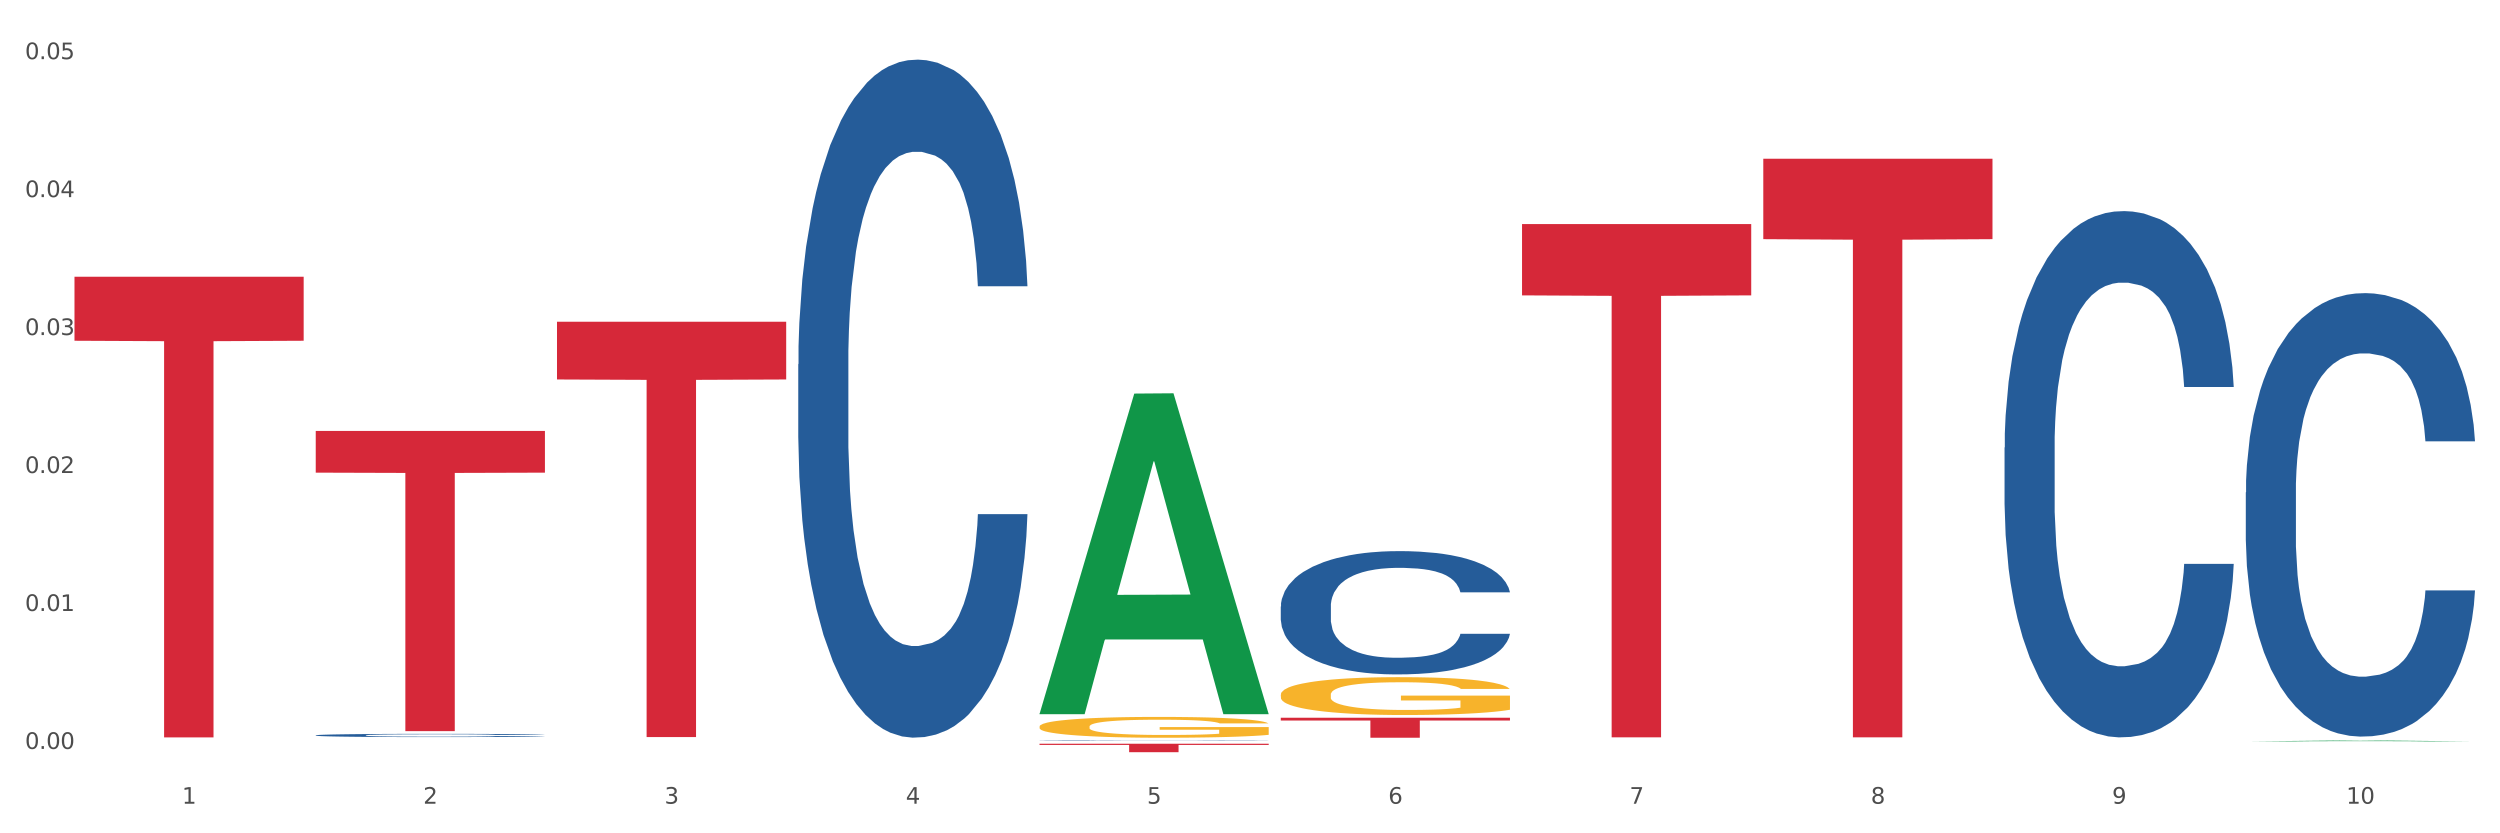 <?xml version="1.0" encoding="utf-8" standalone="no"?>
<!DOCTYPE svg PUBLIC "-//W3C//DTD SVG 1.1//EN"
  "http://www.w3.org/Graphics/SVG/1.1/DTD/svg11.dtd">
<svg xmlns:xlink="http://www.w3.org/1999/xlink" width="1080pt" height="360pt" viewBox="0 0 1080 360" xmlns="http://www.w3.org/2000/svg" version="1.1">
 <rect x="0" y="0" width="1080" height="360" fill="#333333" stroke="none"/>
 <defs>
  <style type="text/css">*{stroke-linejoin: round; stroke-linecap: butt}</style>
 </defs>
 <g id="figure_1">
  <g id="patch_1">
   <path d="M 0 360 
L 1080 360 
L 1080 0 
L 0 0 
z
" style="fill: #ffffff; stroke: #ffffff; stroke-linejoin: miter"/>
  </g>
  <g id="axes_1">
   <g id="matplotlib.axis_1">
    <g id="xtick_1">
     <g id="text_1">
      <!-- 1 -->
      <g style="fill: #4d4d4d" transform="translate(78.627 347.204) scale(0.096 -0.096)">
       <defs>
        <path id="DejaVuSans-31" d="M 794 531 
L 1825 531 
L 1825 4091 
L 703 3866 
L 703 4441 
L 1819 4666 
L 2450 4666 
L 2450 531 
L 3481 531 
L 3481 0 
L 794 0 
L 794 531 
z
" transform="scale(0.016)"/>
       </defs>
       <use xlink:href="#DejaVuSans-31"/>
      </g>
     </g>
    </g>
    <g id="xtick_2">
     <g id="text_2">
      <!-- 2 -->
      <g style="fill: #4d4d4d" transform="translate(182.851 347.204) scale(0.096 -0.096)">
       <defs>
        <path id="DejaVuSans-32" d="M 1228 531 
L 3431 531 
L 3431 0 
L 469 0 
L 469 531 
Q 828 903 1448 1529 
Q 2069 2156 2228 2338 
Q 2531 2678 2651 2914 
Q 2772 3150 2772 3378 
Q 2772 3750 2511 3984 
Q 2250 4219 1831 4219 
Q 1534 4219 1204 4116 
Q 875 4013 500 3803 
L 500 4441 
Q 881 4594 1212 4672 
Q 1544 4750 1819 4750 
Q 2544 4750 2975 4387 
Q 3406 4025 3406 3419 
Q 3406 3131 3298 2873 
Q 3191 2616 2906 2266 
Q 2828 2175 2409 1742 
Q 1991 1309 1228 531 
z
" transform="scale(0.016)"/>
       </defs>
       <use xlink:href="#DejaVuSans-32"/>
      </g>
     </g>
    </g>
    <g id="xtick_3">
     <g id="text_3">
      <!-- 3 -->
      <g style="fill: #4d4d4d" transform="translate(287.074 347.204) scale(0.096 -0.096)">
       <defs>
        <path id="DejaVuSans-33" d="M 2597 2516 
Q 3050 2419 3304 2112 
Q 3559 1806 3559 1356 
Q 3559 666 3084 287 
Q 2609 -91 1734 -91 
Q 1441 -91 1130 -33 
Q 819 25 488 141 
L 488 750 
Q 750 597 1062 519 
Q 1375 441 1716 441 
Q 2309 441 2620 675 
Q 2931 909 2931 1356 
Q 2931 1769 2642 2001 
Q 2353 2234 1838 2234 
L 1294 2234 
L 1294 2753 
L 1863 2753 
Q 2328 2753 2575 2939 
Q 2822 3125 2822 3475 
Q 2822 3834 2567 4026 
Q 2313 4219 1838 4219 
Q 1578 4219 1281 4162 
Q 984 4106 628 3988 
L 628 4550 
Q 988 4650 1302 4700 
Q 1616 4750 1894 4750 
Q 2613 4750 3031 4423 
Q 3450 4097 3450 3541 
Q 3450 3153 3228 2886 
Q 3006 2619 2597 2516 
z
" transform="scale(0.016)"/>
       </defs>
       <use xlink:href="#DejaVuSans-33"/>
      </g>
     </g>
    </g>
    <g id="xtick_4">
     <g id="text_4">
      <!-- 4 -->
      <g style="fill: #4d4d4d" transform="translate(391.298 347.204) scale(0.096 -0.096)">
       <defs>
        <path id="DejaVuSans-34" d="M 2419 4116 
L 825 1625 
L 2419 1625 
L 2419 4116 
z
M 2253 4666 
L 3047 4666 
L 3047 1625 
L 3713 1625 
L 3713 1100 
L 3047 1100 
L 3047 0 
L 2419 0 
L 2419 1100 
L 313 1100 
L 313 1709 
L 2253 4666 
z
" transform="scale(0.016)"/>
       </defs>
       <use xlink:href="#DejaVuSans-34"/>
      </g>
     </g>
    </g>
    <g id="xtick_5">
     <g id="text_5">
      <!-- 5 -->
      <g style="fill: #4d4d4d" transform="translate(495.522 347.204) scale(0.096 -0.096)">
       <defs>
        <path id="DejaVuSans-35" d="M 691 4666 
L 3169 4666 
L 3169 4134 
L 1269 4134 
L 1269 2991 
Q 1406 3038 1543 3061 
Q 1681 3084 1819 3084 
Q 2600 3084 3056 2656 
Q 3513 2228 3513 1497 
Q 3513 744 3044 326 
Q 2575 -91 1722 -91 
Q 1428 -91 1123 -41 
Q 819 9 494 109 
L 494 744 
Q 775 591 1075 516 
Q 1375 441 1709 441 
Q 2250 441 2565 725 
Q 2881 1009 2881 1497 
Q 2881 1984 2565 2268 
Q 2250 2553 1709 2553 
Q 1456 2553 1204 2497 
Q 953 2441 691 2322 
L 691 4666 
z
" transform="scale(0.016)"/>
       </defs>
       <use xlink:href="#DejaVuSans-35"/>
      </g>
     </g>
    </g>
    <g id="xtick_6">
     <g id="text_6">
      <!-- 6 -->
      <g style="fill: #4d4d4d" transform="translate(599.745 347.204) scale(0.096 -0.096)">
       <defs>
        <path id="DejaVuSans-36" d="M 2113 2584 
Q 1688 2584 1439 2293 
Q 1191 2003 1191 1497 
Q 1191 994 1439 701 
Q 1688 409 2113 409 
Q 2538 409 2786 701 
Q 3034 994 3034 1497 
Q 3034 2003 2786 2293 
Q 2538 2584 2113 2584 
z
M 3366 4563 
L 3366 3988 
Q 3128 4100 2886 4159 
Q 2644 4219 2406 4219 
Q 1781 4219 1451 3797 
Q 1122 3375 1075 2522 
Q 1259 2794 1537 2939 
Q 1816 3084 2150 3084 
Q 2853 3084 3261 2657 
Q 3669 2231 3669 1497 
Q 3669 778 3244 343 
Q 2819 -91 2113 -91 
Q 1303 -91 875 529 
Q 447 1150 447 2328 
Q 447 3434 972 4092 
Q 1497 4750 2381 4750 
Q 2619 4750 2861 4703 
Q 3103 4656 3366 4563 
z
" transform="scale(0.016)"/>
       </defs>
       <use xlink:href="#DejaVuSans-36"/>
      </g>
     </g>
    </g>
    <g id="xtick_7">
     <g id="text_7">
      <!-- 7 -->
      <g style="fill: #4d4d4d" transform="translate(703.969 347.204) scale(0.096 -0.096)">
       <defs>
        <path id="DejaVuSans-37" d="M 525 4666 
L 3525 4666 
L 3525 4397 
L 1831 0 
L 1172 0 
L 2766 4134 
L 525 4134 
L 525 4666 
z
" transform="scale(0.016)"/>
       </defs>
       <use xlink:href="#DejaVuSans-37"/>
      </g>
     </g>
    </g>
    <g id="xtick_8">
     <g id="text_8">
      <!-- 8 -->
      <g style="fill: #4d4d4d" transform="translate(808.193 347.204) scale(0.096 -0.096)">
       <defs>
        <path id="DejaVuSans-38" d="M 2034 2216 
Q 1584 2216 1326 1975 
Q 1069 1734 1069 1313 
Q 1069 891 1326 650 
Q 1584 409 2034 409 
Q 2484 409 2743 651 
Q 3003 894 3003 1313 
Q 3003 1734 2745 1975 
Q 2488 2216 2034 2216 
z
M 1403 2484 
Q 997 2584 770 2862 
Q 544 3141 544 3541 
Q 544 4100 942 4425 
Q 1341 4750 2034 4750 
Q 2731 4750 3128 4425 
Q 3525 4100 3525 3541 
Q 3525 3141 3298 2862 
Q 3072 2584 2669 2484 
Q 3125 2378 3379 2068 
Q 3634 1759 3634 1313 
Q 3634 634 3220 271 
Q 2806 -91 2034 -91 
Q 1263 -91 848 271 
Q 434 634 434 1313 
Q 434 1759 690 2068 
Q 947 2378 1403 2484 
z
M 1172 3481 
Q 1172 3119 1398 2916 
Q 1625 2713 2034 2713 
Q 2441 2713 2670 2916 
Q 2900 3119 2900 3481 
Q 2900 3844 2670 4047 
Q 2441 4250 2034 4250 
Q 1625 4250 1398 4047 
Q 1172 3844 1172 3481 
z
" transform="scale(0.016)"/>
       </defs>
       <use xlink:href="#DejaVuSans-38"/>
      </g>
     </g>
    </g>
    <g id="xtick_9">
     <g id="text_9">
      <!-- 9 -->
      <g style="fill: #4d4d4d" transform="translate(912.416 347.204) scale(0.096 -0.096)">
       <defs>
        <path id="DejaVuSans-39" d="M 703 97 
L 703 672 
Q 941 559 1184 500 
Q 1428 441 1663 441 
Q 2288 441 2617 861 
Q 2947 1281 2994 2138 
Q 2813 1869 2534 1725 
Q 2256 1581 1919 1581 
Q 1219 1581 811 2004 
Q 403 2428 403 3163 
Q 403 3881 828 4315 
Q 1253 4750 1959 4750 
Q 2769 4750 3195 4129 
Q 3622 3509 3622 2328 
Q 3622 1225 3098 567 
Q 2575 -91 1691 -91 
Q 1453 -91 1209 -44 
Q 966 3 703 97 
z
M 1959 2075 
Q 2384 2075 2632 2365 
Q 2881 2656 2881 3163 
Q 2881 3666 2632 3958 
Q 2384 4250 1959 4250 
Q 1534 4250 1286 3958 
Q 1038 3666 1038 3163 
Q 1038 2656 1286 2365 
Q 1534 2075 1959 2075 
z
" transform="scale(0.016)"/>
       </defs>
       <use xlink:href="#DejaVuSans-39"/>
      </g>
     </g>
    </g>
    <g id="xtick_10">
     <g id="text_10">
      <!-- 10 -->
      <g style="fill: #4d4d4d" transform="translate(1013.586 347.204) scale(0.096 -0.096)">
       <defs>
        <path id="DejaVuSans-30" d="M 2034 4250 
Q 1547 4250 1301 3770 
Q 1056 3291 1056 2328 
Q 1056 1369 1301 889 
Q 1547 409 2034 409 
Q 2525 409 2770 889 
Q 3016 1369 3016 2328 
Q 3016 3291 2770 3770 
Q 2525 4250 2034 4250 
z
M 2034 4750 
Q 2819 4750 3233 4129 
Q 3647 3509 3647 2328 
Q 3647 1150 3233 529 
Q 2819 -91 2034 -91 
Q 1250 -91 836 529 
Q 422 1150 422 2328 
Q 422 3509 836 4129 
Q 1250 4750 2034 4750 
z
" transform="scale(0.016)"/>
       </defs>
       <use xlink:href="#DejaVuSans-31"/>
       <use xlink:href="#DejaVuSans-30" transform="translate(63.623 0)"/>
      </g>
     </g>
    </g>
    <g id="xtick_11"/>
    <g id="xtick_12"/>
    <g id="xtick_13"/>
    <g id="xtick_14"/>
    <g id="xtick_15"/>
    <g id="xtick_16"/>
    <g id="xtick_17"/>
    <g id="xtick_18"/>
    <g id="xtick_19"/>
   </g>
   <g id="matplotlib.axis_2">
    <g id="ytick_1">
     <g id="text_11">
      <!-- 0.00 -->
      <g style="fill: #4d4d4d" transform="translate(10.8 323.533) scale(0.096 -0.096)">
       <defs>
        <path id="DejaVuSans-2e" d="M 684 794 
L 1344 794 
L 1344 0 
L 684 0 
L 684 794 
z
" transform="scale(0.016)"/>
       </defs>
       <use xlink:href="#DejaVuSans-30"/>
       <use xlink:href="#DejaVuSans-2e" transform="translate(63.623 0)"/>
       <use xlink:href="#DejaVuSans-30" transform="translate(95.41 0)"/>
       <use xlink:href="#DejaVuSans-30" transform="translate(159.033 0)"/>
      </g>
     </g>
    </g>
    <g id="ytick_2">
     <g id="text_12">
      <!-- 0.01 -->
      <g style="fill: #4d4d4d" transform="translate(10.8 263.938) scale(0.096 -0.096)">
       <use xlink:href="#DejaVuSans-30"/>
       <use xlink:href="#DejaVuSans-2e" transform="translate(63.623 0)"/>
       <use xlink:href="#DejaVuSans-30" transform="translate(95.41 0)"/>
       <use xlink:href="#DejaVuSans-31" transform="translate(159.033 0)"/>
      </g>
     </g>
    </g>
    <g id="ytick_3">
     <g id="text_13">
      <!-- 0.02 -->
      <g style="fill: #4d4d4d" transform="translate(10.8 204.343) scale(0.096 -0.096)">
       <use xlink:href="#DejaVuSans-30"/>
       <use xlink:href="#DejaVuSans-2e" transform="translate(63.623 0)"/>
       <use xlink:href="#DejaVuSans-30" transform="translate(95.41 0)"/>
       <use xlink:href="#DejaVuSans-32" transform="translate(159.033 0)"/>
      </g>
     </g>
    </g>
    <g id="ytick_4">
     <g id="text_14">
      <!-- 0.03 -->
      <g style="fill: #4d4d4d" transform="translate(10.8 144.748) scale(0.096 -0.096)">
       <use xlink:href="#DejaVuSans-30"/>
       <use xlink:href="#DejaVuSans-2e" transform="translate(63.623 0)"/>
       <use xlink:href="#DejaVuSans-30" transform="translate(95.41 0)"/>
       <use xlink:href="#DejaVuSans-33" transform="translate(159.033 0)"/>
      </g>
     </g>
    </g>
    <g id="ytick_5">
     <g id="text_15">
      <!-- 0.04 -->
      <g style="fill: #4d4d4d" transform="translate(10.8 85.153) scale(0.096 -0.096)">
       <use xlink:href="#DejaVuSans-30"/>
       <use xlink:href="#DejaVuSans-2e" transform="translate(63.623 0)"/>
       <use xlink:href="#DejaVuSans-30" transform="translate(95.41 0)"/>
       <use xlink:href="#DejaVuSans-34" transform="translate(159.033 0)"/>
      </g>
     </g>
    </g>
    <g id="ytick_6">
     <g id="text_16">
      <!-- 0.05 -->
      <g style="fill: #4d4d4d" transform="translate(10.8 25.558) scale(0.096 -0.096)">
       <use xlink:href="#DejaVuSans-30"/>
       <use xlink:href="#DejaVuSans-2e" transform="translate(63.623 0)"/>
       <use xlink:href="#DejaVuSans-30" transform="translate(95.41 0)"/>
       <use xlink:href="#DejaVuSans-35" transform="translate(159.033 0)"/>
      </g>
     </g>
    </g>
    <g id="ytick_7"/>
    <g id="ytick_8"/>
    <g id="ytick_9"/>
    <g id="ytick_10"/>
    <g id="ytick_11"/>
   </g>
   <g id="PolyCollection_1">
    <path d="M 449.069 308.266 
L 449.172 308.135 
L 490.001 170.025 
L 506.946 169.895 
L 548.082 308.526 
L 528.484 308.526 
L 519.603 276.244 
L 477.446 276.244 
L 477.14 276.764 
L 468.566 308.526 
L 449.069 308.526 
L 449.069 308.266 
L 482.754 256.979 
L 514.295 256.848 
L 498.678 199.443 
L 498.474 199.183 
L 498.269 199.574 
L 482.652 256.848 
L 482.754 256.979 
L 449.069 308.266 
z
" clip-path="url(#pbe2064ba29)" style="fill: #109648"/>
    <path d="M 136.399 186.162 
L 235.411 186.162 
L 235.411 204.183 
L 196.463 204.305 
L 196.463 315.843 
L 175.112 315.843 
L 175.112 204.305 
L 136.399 204.183 
L 136.399 186.283 
L 136.399 186.162 
z
" clip-path="url(#pbe2064ba29)" style="fill: #d62839"/>
    <path d="M 32.175 119.549 
L 131.187 119.549 
L 131.187 147.205 
L 92.239 147.392 
L 92.239 318.561 
L 70.888 318.561 
L 70.888 147.392 
L 32.175 147.205 
L 32.175 119.736 
L 32.175 119.549 
z
" clip-path="url(#pbe2064ba29)" style="fill: #d62839"/>
    <path d="M 553.293 310.069 
L 652.306 310.069 
L 652.306 311.27 
L 613.358 311.278 
L 613.358 318.709 
L 592.006 318.709 
L 592.006 311.278 
L 553.293 311.27 
L 553.293 310.077 
L 553.293 310.069 
z
" clip-path="url(#pbe2064ba29)" style="fill: #d62839"/>
    <path d="M 657.517 96.785 
L 756.529 96.785 
L 756.529 127.599 
L 717.581 127.807 
L 717.581 318.523 
L 696.23 318.523 
L 696.23 127.807 
L 657.517 127.599 
L 657.517 96.993 
L 657.517 96.785 
z
" clip-path="url(#pbe2064ba29)" style="fill: #d62839"/>
    <path d="M 761.74 68.579 
L 860.753 68.579 
L 860.753 103.313 
L 821.805 103.548 
L 821.805 318.521 
L 800.454 318.521 
L 800.454 103.548 
L 761.74 103.313 
L 761.74 68.814 
L 761.74 68.579 
z
" clip-path="url(#pbe2064ba29)" style="fill: #d62839"/>
    <path d="M 240.622 139 
L 339.635 139 
L 339.635 163.93 
L 300.687 164.099 
L 300.687 318.4 
L 279.336 318.4 
L 279.336 164.099 
L 240.622 163.93 
L 240.622 139.168 
L 240.622 139 
z
" clip-path="url(#pbe2064ba29)" style="fill: #d62839"/>
    <path d="M 344.846 157.37 
L 344.963 157.102 
L 344.963 149.612 
L 345.314 139.447 
L 346.601 120.722 
L 348.24 106.545 
L 351.049 89.96 
L 352.57 83.005 
L 354.56 75.247 
L 358.656 62.675 
L 363.338 51.975 
L 366.615 46.09 
L 369.072 42.345 
L 374.573 35.657 
L 377.733 32.715 
L 381.01 30.307 
L 383.819 28.702 
L 388.5 26.83 
L 392.245 26.027 
L 396.576 25.759 
L 400.204 26.027 
L 405.002 27.097 
L 412.025 30.307 
L 414.716 32.18 
L 418.344 35.39 
L 422.09 39.67 
L 425.133 43.95 
L 428.644 50.102 
L 432.272 58.127 
L 435.783 68.292 
L 438.241 77.655 
L 440.23 87.552 
L 441.986 99.59 
L 443.273 112.697 
L 443.858 123.665 
L 422.441 123.665 
L 421.856 113.767 
L 420.685 103.067 
L 419.515 95.845 
L 418.227 89.96 
L 416.238 83.272 
L 414.482 78.992 
L 411.556 73.91 
L 408.865 70.7 
L 406.641 68.827 
L 403.949 67.222 
L 398.214 65.617 
L 394.118 65.617 
L 391.543 66.152 
L 388.383 67.49 
L 385.691 69.362 
L 382.531 72.572 
L 380.074 76.05 
L 377.616 80.597 
L 376.211 83.807 
L 374.105 89.692 
L 372.7 94.507 
L 370.828 102.8 
L 369.775 108.685 
L 367.902 123.932 
L 367.083 135.167 
L 366.732 142.925 
L 366.498 151.485 
L 366.498 193.215 
L 367.2 211.94 
L 367.785 219.965 
L 368.721 229.06 
L 370.477 240.83 
L 373.052 252.333 
L 375.743 260.625 
L 377.967 265.708 
L 380.074 269.453 
L 382.18 272.395 
L 384.755 275.07 
L 386.862 276.675 
L 390.022 278.28 
L 393.767 279.083 
L 396.693 279.083 
L 402.662 277.745 
L 405.353 276.408 
L 407.928 274.535 
L 410.737 271.593 
L 412.961 268.383 
L 414.248 265.975 
L 416.355 260.893 
L 417.993 255.543 
L 419.398 249.39 
L 420.334 244.04 
L 421.387 236.015 
L 422.207 226.92 
L 422.441 222.105 
L 443.858 222.105 
L 443.39 231.735 
L 442.571 241.098 
L 440.932 253.67 
L 439.645 260.893 
L 437.655 269.72 
L 435.549 277.21 
L 432.623 285.503 
L 429.931 291.655 
L 427.122 297.005 
L 424.079 301.82 
L 418.579 308.508 
L 416.589 310.38 
L 412.376 313.59 
L 409.099 315.463 
L 404.3 317.335 
L 399.385 318.405 
L 394.235 318.673 
L 389.671 318.138 
L 384.638 316.533 
L 381.478 314.928 
L 377.967 312.52 
L 373.871 308.775 
L 370.009 304.228 
L 366.38 298.878 
L 362.986 292.725 
L 359.826 285.77 
L 355.73 274.268 
L 352.687 263.033 
L 350.464 252.6 
L 348.942 243.773 
L 347.421 232.538 
L 346.601 224.78 
L 345.314 206.055 
L 344.846 188.667 
L 344.846 157.37 
z
" clip-path="url(#pbe2064ba29)" style="fill: #255c99"/>
    <path d="M 553.293 300.092 
L 553.41 300.077 
L 553.41 299.539 
L 553.644 299.076 
L 554.813 297.955 
L 556.566 297.029 
L 557.852 296.536 
L 559.138 296.133 
L 560.658 295.729 
L 562.528 295.311 
L 565.918 294.698 
L 568.022 294.384 
L 570.594 294.056 
L 575.27 293.577 
L 578.66 293.309 
L 582.167 293.084 
L 587.895 292.815 
L 591.636 292.696 
L 595.61 292.606 
L 600.403 292.547 
L 604.027 292.532 
L 611.976 292.576 
L 618.756 292.711 
L 622.029 292.815 
L 626.237 292.995 
L 628.458 293.114 
L 632.082 293.353 
L 635.823 293.667 
L 638.395 293.936 
L 642.252 294.444 
L 645.175 294.952 
L 647.863 295.58 
L 649.266 296.013 
L 650.318 296.416 
L 651.253 296.88 
L 652.189 297.612 
L 631.147 297.612 
L 630.329 297.089 
L 629.043 296.596 
L 627.173 296.118 
L 625.536 295.819 
L 622.73 295.445 
L 620.159 295.206 
L 617.47 295.027 
L 614.197 294.877 
L 611.625 294.803 
L 608.001 294.743 
L 600.87 294.758 
L 596.078 294.877 
L 592.805 295.027 
L 590.7 295.161 
L 588.83 295.311 
L 586.726 295.52 
L 584.271 295.834 
L 582.518 296.118 
L 580.764 296.476 
L 579.361 296.835 
L 578.075 297.253 
L 577.023 297.701 
L 576.205 298.165 
L 575.504 298.732 
L 574.919 299.674 
L 574.919 301.721 
L 575.153 302.184 
L 575.737 302.797 
L 576.439 303.26 
L 577.608 303.813 
L 578.66 304.186 
L 580.647 304.724 
L 582.868 305.172 
L 584.622 305.456 
L 586.375 305.695 
L 589.415 306.024 
L 592.805 306.293 
L 595.727 306.457 
L 599.702 306.607 
L 602.39 306.666 
L 604.728 306.696 
L 610.456 306.696 
L 614.548 306.651 
L 619.107 306.547 
L 622.613 306.412 
L 625.536 306.248 
L 628.809 305.979 
L 630.913 305.725 
L 630.913 302.602 
L 605.196 302.587 
L 605.196 300.51 
L 652.306 300.51 
L 652.306 306.607 
L 650.318 306.92 
L 648.097 307.204 
L 645.759 307.458 
L 642.252 307.772 
L 638.044 308.071 
L 634.303 308.28 
L 630.329 308.459 
L 625.653 308.624 
L 619.574 308.773 
L 615.833 308.833 
L 611.158 308.878 
L 605.663 308.893 
L 600.87 308.863 
L 596.195 308.788 
L 591.285 308.654 
L 586.492 308.459 
L 582.868 308.265 
L 579.244 308.026 
L 575.387 307.712 
L 572.347 307.414 
L 570.009 307.145 
L 567.438 306.801 
L 564.632 306.353 
L 562.528 305.949 
L 560.658 305.531 
L 558.67 304.993 
L 557.268 304.53 
L 555.865 303.947 
L 555.047 303.514 
L 554.111 302.841 
L 553.41 301.9 
L 553.293 300.092 
z
" clip-path="url(#pbe2064ba29)" style="fill: #f7b32b"/>
    <path d="M 449.069 319.987 
L 449.187 319.987 
L 449.187 319.981 
L 449.538 319.973 
L 450.825 319.959 
L 452.464 319.948 
L 455.272 319.935 
L 456.794 319.93 
L 458.783 319.924 
L 462.88 319.914 
L 467.561 319.906 
L 470.838 319.901 
L 473.296 319.898 
L 478.797 319.893 
L 481.957 319.891 
L 485.234 319.889 
L 488.042 319.888 
L 492.724 319.886 
L 496.469 319.886 
L 500.799 319.886 
L 504.427 319.886 
L 509.226 319.887 
L 516.248 319.889 
L 518.94 319.891 
L 522.568 319.893 
L 526.313 319.896 
L 529.356 319.9 
L 532.867 319.904 
L 536.495 319.911 
L 540.006 319.918 
L 542.464 319.926 
L 544.454 319.933 
L 546.209 319.943 
L 547.497 319.953 
L 548.082 319.961 
L 526.664 319.961 
L 526.079 319.953 
L 524.909 319.945 
L 523.738 319.94 
L 522.451 319.935 
L 520.461 319.93 
L 518.706 319.927 
L 515.78 319.923 
L 513.088 319.92 
L 510.864 319.919 
L 508.173 319.918 
L 502.438 319.916 
L 498.342 319.916 
L 495.767 319.917 
L 492.607 319.918 
L 489.915 319.919 
L 486.755 319.922 
L 484.297 319.924 
L 481.84 319.928 
L 480.435 319.93 
L 478.328 319.935 
L 476.924 319.939 
L 475.051 319.945 
L 473.998 319.95 
L 472.126 319.961 
L 471.306 319.97 
L 470.955 319.976 
L 470.721 319.983 
L 470.721 320.015 
L 471.423 320.029 
L 472.009 320.035 
L 472.945 320.042 
L 474.7 320.051 
L 477.275 320.06 
L 479.967 320.067 
L 482.191 320.071 
L 484.297 320.073 
L 486.404 320.076 
L 488.979 320.078 
L 491.085 320.079 
L 494.245 320.08 
L 497.991 320.081 
L 500.916 320.081 
L 506.885 320.08 
L 509.577 320.079 
L 512.152 320.077 
L 514.961 320.075 
L 517.184 320.073 
L 518.472 320.071 
L 520.578 320.067 
L 522.217 320.063 
L 523.621 320.058 
L 524.558 320.054 
L 525.611 320.048 
L 526.43 320.041 
L 526.664 320.037 
L 548.082 320.037 
L 547.614 320.044 
L 546.795 320.052 
L 545.156 320.061 
L 543.869 320.067 
L 541.879 320.074 
L 539.772 320.079 
L 536.846 320.086 
L 534.155 320.091 
L 531.346 320.095 
L 528.303 320.098 
L 522.802 320.104 
L 520.813 320.105 
L 516.599 320.107 
L 513.322 320.109 
L 508.524 320.11 
L 503.608 320.111 
L 498.459 320.111 
L 493.894 320.111 
L 488.862 320.11 
L 485.702 320.108 
L 482.191 320.107 
L 478.094 320.104 
L 474.232 320.1 
L 470.604 320.096 
L 467.21 320.091 
L 464.05 320.086 
L 459.954 320.077 
L 456.911 320.068 
L 454.687 320.06 
L 453.166 320.054 
L 451.644 320.045 
L 450.825 320.039 
L 449.538 320.025 
L 449.069 320.011 
L 449.069 319.987 
z
" clip-path="url(#pbe2064ba29)" style="fill: #255c99"/>
    <path d="M 136.399 317.65 
L 136.516 317.649 
L 136.516 317.613 
L 136.867 317.564 
L 138.154 317.474 
L 139.793 317.407 
L 142.602 317.327 
L 144.123 317.294 
L 146.113 317.257 
L 150.209 317.196 
L 154.89 317.145 
L 158.167 317.117 
L 160.625 317.099 
L 166.126 317.067 
L 169.286 317.053 
L 172.563 317.041 
L 175.372 317.034 
L 180.053 317.025 
L 183.798 317.021 
L 188.129 317.02 
L 191.757 317.021 
L 196.555 317.026 
L 203.577 317.041 
L 206.269 317.05 
L 209.897 317.066 
L 213.642 317.086 
L 216.685 317.107 
L 220.196 317.136 
L 223.824 317.175 
L 227.336 317.223 
L 229.793 317.268 
L 231.783 317.316 
L 233.538 317.373 
L 234.826 317.436 
L 235.411 317.489 
L 213.993 317.489 
L 213.408 317.441 
L 212.238 317.39 
L 211.068 317.355 
L 209.78 317.327 
L 207.791 317.295 
L 206.035 317.275 
L 203.109 317.25 
L 200.417 317.235 
L 198.194 317.226 
L 195.502 317.218 
L 189.767 317.21 
L 185.671 317.21 
L 183.096 317.213 
L 179.936 317.219 
L 177.244 317.228 
L 174.084 317.244 
L 171.626 317.26 
L 169.169 317.282 
L 167.764 317.298 
L 165.658 317.326 
L 164.253 317.349 
L 162.381 317.389 
L 161.327 317.417 
L 159.455 317.49 
L 158.635 317.544 
L 158.284 317.581 
L 158.05 317.622 
L 158.05 317.822 
L 158.752 317.911 
L 159.338 317.95 
L 160.274 317.993 
L 162.029 318.05 
L 164.604 318.105 
L 167.296 318.145 
L 169.52 318.169 
L 171.626 318.187 
L 173.733 318.201 
L 176.308 318.214 
L 178.415 318.222 
L 181.575 318.229 
L 185.32 318.233 
L 188.246 318.233 
L 194.214 318.227 
L 196.906 318.22 
L 199.481 318.211 
L 202.29 318.197 
L 204.514 318.182 
L 205.801 318.17 
L 207.908 318.146 
L 209.546 318.12 
L 210.951 318.091 
L 211.887 318.065 
L 212.94 318.027 
L 213.759 317.983 
L 213.993 317.96 
L 235.411 317.96 
L 234.943 318.006 
L 234.124 318.051 
L 232.485 318.111 
L 231.198 318.146 
L 229.208 318.188 
L 227.102 318.224 
L 224.176 318.264 
L 221.484 318.293 
L 218.675 318.319 
L 215.632 318.342 
L 210.131 318.374 
L 208.142 318.383 
L 203.928 318.398 
L 200.651 318.407 
L 195.853 318.416 
L 190.937 318.421 
L 185.788 318.423 
L 181.223 318.42 
L 176.191 318.412 
L 173.031 318.405 
L 169.52 318.393 
L 165.424 318.375 
L 161.561 318.354 
L 157.933 318.328 
L 154.539 318.298 
L 151.379 318.265 
L 147.283 318.21 
L 144.24 318.156 
L 142.016 318.106 
L 140.495 318.064 
L 138.973 318.01 
L 138.154 317.973 
L 136.867 317.883 
L 136.399 317.8 
L 136.399 317.65 
z
" clip-path="url(#pbe2064ba29)" style="fill: #255c99"/>
    <path d="M 865.964 193.348 
L 866.081 193.14 
L 866.081 187.326 
L 866.432 179.436 
L 867.719 164.902 
L 869.358 153.898 
L 872.167 141.024 
L 873.688 135.626 
L 875.678 129.605 
L 879.774 119.846 
L 884.456 111.54 
L 887.733 106.973 
L 890.19 104.066 
L 895.691 98.875 
L 898.851 96.591 
L 902.128 94.722 
L 904.937 93.476 
L 909.618 92.023 
L 913.364 91.4 
L 917.694 91.192 
L 921.322 91.4 
L 926.12 92.231 
L 933.143 94.722 
L 935.834 96.176 
L 939.463 98.667 
L 943.208 101.989 
L 946.251 105.311 
L 949.762 110.087 
L 953.39 116.316 
L 956.901 124.206 
L 959.359 131.473 
L 961.348 139.156 
L 963.104 148.499 
L 964.391 158.673 
L 964.976 167.186 
L 943.559 167.186 
L 942.974 159.504 
L 941.803 151.198 
L 940.633 145.592 
L 939.346 141.024 
L 937.356 135.834 
L 935.6 132.511 
L 932.674 128.566 
L 929.983 126.075 
L 927.759 124.621 
L 925.067 123.376 
L 919.332 122.13 
L 915.236 122.13 
L 912.661 122.545 
L 909.501 123.583 
L 906.81 125.037 
L 903.65 127.528 
L 901.192 130.227 
L 898.734 133.757 
L 897.33 136.249 
L 895.223 140.817 
L 893.819 144.554 
L 891.946 150.991 
L 890.893 155.559 
L 889.02 167.394 
L 888.201 176.114 
L 887.85 182.136 
L 887.616 188.78 
L 887.616 221.171 
L 888.318 235.705 
L 888.903 241.934 
L 889.839 248.993 
L 891.595 258.129 
L 894.17 267.057 
L 896.861 273.494 
L 899.085 277.439 
L 901.192 280.346 
L 903.298 282.63 
L 905.873 284.706 
L 907.98 285.952 
L 911.14 287.198 
L 914.885 287.821 
L 917.811 287.821 
L 923.78 286.783 
L 926.472 285.744 
L 929.046 284.291 
L 931.855 282.007 
L 934.079 279.515 
L 935.366 277.647 
L 937.473 273.702 
L 939.111 269.549 
L 940.516 264.773 
L 941.452 260.621 
L 942.505 254.392 
L 943.325 247.332 
L 943.559 243.595 
L 964.976 243.595 
L 964.508 251.07 
L 963.689 258.337 
L 962.05 268.096 
L 960.763 273.702 
L 958.773 280.554 
L 956.667 286.367 
L 953.741 292.804 
L 951.049 297.579 
L 948.24 301.732 
L 945.197 305.47 
L 939.697 310.66 
L 937.707 312.114 
L 933.494 314.605 
L 930.217 316.059 
L 925.418 317.512 
L 920.503 318.343 
L 915.353 318.55 
L 910.789 318.135 
L 905.756 316.889 
L 902.596 315.644 
L 899.085 313.775 
L 894.989 310.868 
L 891.127 307.338 
L 887.499 303.186 
L 884.105 298.41 
L 880.945 293.012 
L 876.848 284.083 
L 873.805 275.363 
L 871.582 267.265 
L 870.06 260.413 
L 868.539 251.693 
L 867.719 245.671 
L 866.432 231.137 
L 865.964 217.641 
L 865.964 193.348 
z
" clip-path="url(#pbe2064ba29)" style="fill: #255c99"/>
    <path d="M 970.188 320.297 
L 970.29 320.297 
L 1011.12 319.89 
L 1028.064 319.89 
L 1069.2 320.298 
L 1049.602 320.298 
L 1040.721 320.203 
L 998.564 320.203 
L 998.258 320.205 
L 989.684 320.298 
L 970.188 320.298 
L 970.188 320.297 
L 1003.872 320.146 
L 1035.413 320.146 
L 1019.796 319.977 
L 1019.592 319.976 
L 1019.388 319.977 
L 1003.77 320.146 
L 1003.872 320.146 
L 970.188 320.297 
z
" clip-path="url(#pbe2064ba29)" style="fill: #109648"/>
    <path d="M 449.069 313.864 
L 449.186 313.856 
L 449.186 313.56 
L 449.42 313.305 
L 450.589 312.688 
L 452.343 312.178 
L 453.628 311.907 
L 454.914 311.685 
L 456.434 311.463 
L 458.304 311.232 
L 461.694 310.895 
L 463.799 310.722 
L 466.37 310.541 
L 471.046 310.278 
L 474.436 310.13 
L 477.943 310.007 
L 483.671 309.859 
L 487.412 309.793 
L 491.386 309.744 
L 496.179 309.711 
L 499.803 309.702 
L 507.752 309.727 
L 514.532 309.801 
L 517.805 309.859 
L 522.014 309.957 
L 524.235 310.023 
L 527.859 310.155 
L 531.599 310.328 
L 534.171 310.476 
L 538.029 310.755 
L 540.951 311.035 
L 543.64 311.38 
L 545.043 311.619 
L 546.095 311.841 
L 547.03 312.096 
L 547.965 312.499 
L 526.923 312.499 
L 526.105 312.211 
L 524.819 311.94 
L 522.949 311.676 
L 521.312 311.512 
L 518.507 311.306 
L 515.935 311.175 
L 513.246 311.076 
L 509.973 310.994 
L 507.401 310.953 
L 503.778 310.92 
L 496.647 310.928 
L 491.854 310.994 
L 488.581 311.076 
L 486.477 311.15 
L 484.606 311.232 
L 482.502 311.347 
L 480.047 311.52 
L 478.294 311.676 
L 476.54 311.874 
L 475.138 312.071 
L 473.852 312.302 
L 472.8 312.548 
L 471.981 312.803 
L 471.28 313.116 
L 470.696 313.634 
L 470.696 314.761 
L 470.929 315.016 
L 471.514 315.353 
L 472.215 315.608 
L 473.384 315.913 
L 474.436 316.118 
L 476.424 316.414 
L 478.645 316.661 
L 480.398 316.817 
L 482.152 316.949 
L 485.191 317.13 
L 488.581 317.278 
L 491.503 317.368 
L 495.478 317.451 
L 498.167 317.484 
L 500.505 317.5 
L 506.232 317.5 
L 510.324 317.475 
L 514.883 317.418 
L 518.39 317.344 
L 521.312 317.253 
L 524.585 317.105 
L 526.69 316.965 
L 526.69 315.246 
L 500.972 315.238 
L 500.972 314.095 
L 548.082 314.095 
L 548.082 317.451 
L 546.095 317.623 
L 543.874 317.78 
L 541.536 317.919 
L 538.029 318.092 
L 533.82 318.257 
L 530.08 318.372 
L 526.105 318.471 
L 521.429 318.561 
L 515.351 318.643 
L 511.61 318.676 
L 506.934 318.701 
L 501.44 318.709 
L 496.647 318.693 
L 491.971 318.652 
L 487.061 318.578 
L 482.268 318.471 
L 478.645 318.364 
L 475.021 318.232 
L 471.163 318.059 
L 468.124 317.895 
L 465.786 317.747 
L 463.214 317.558 
L 460.409 317.311 
L 458.304 317.089 
L 456.434 316.858 
L 454.447 316.562 
L 453.044 316.307 
L 451.641 315.987 
L 450.823 315.748 
L 449.888 315.378 
L 449.186 314.86 
L 449.069 313.864 
z
" clip-path="url(#pbe2064ba29)" style="fill: #f7b32b"/>
    <path d="M 553.293 262.017 
L 553.41 261.968 
L 553.41 260.606 
L 553.761 258.757 
L 555.049 255.351 
L 556.687 252.773 
L 559.496 249.756 
L 561.017 248.491 
L 563.007 247.08 
L 567.103 244.793 
L 571.785 242.847 
L 575.062 241.777 
L 577.52 241.096 
L 583.02 239.879 
L 586.18 239.344 
L 589.457 238.906 
L 592.266 238.614 
L 596.948 238.274 
L 600.693 238.128 
L 605.023 238.079 
L 608.651 238.128 
L 613.45 238.322 
L 620.472 238.906 
L 623.164 239.247 
L 626.792 239.831 
L 630.537 240.609 
L 633.58 241.387 
L 637.091 242.507 
L 640.719 243.966 
L 644.23 245.815 
L 646.688 247.518 
L 648.677 249.318 
L 650.433 251.508 
L 651.72 253.892 
L 652.306 255.886 
L 630.888 255.886 
L 630.303 254.086 
L 629.132 252.14 
L 627.962 250.826 
L 626.675 249.756 
L 624.685 248.54 
L 622.929 247.761 
L 620.004 246.837 
L 617.312 246.253 
L 615.088 245.912 
L 612.396 245.62 
L 606.661 245.328 
L 602.565 245.328 
L 599.99 245.426 
L 596.83 245.669 
L 594.139 246.01 
L 590.979 246.593 
L 588.521 247.226 
L 586.063 248.053 
L 584.659 248.637 
L 582.552 249.707 
L 581.148 250.583 
L 579.275 252.091 
L 578.222 253.162 
L 576.349 255.935 
L 575.53 257.978 
L 575.179 259.389 
L 574.945 260.946 
L 574.945 268.536 
L 575.647 271.942 
L 576.232 273.402 
L 577.168 275.056 
L 578.924 277.197 
L 581.499 279.289 
L 584.191 280.797 
L 586.414 281.722 
L 588.521 282.403 
L 590.628 282.938 
L 593.202 283.424 
L 595.309 283.716 
L 598.469 284.008 
L 602.214 284.154 
L 605.14 284.154 
L 611.109 283.911 
L 613.801 283.668 
L 616.375 283.327 
L 619.184 282.792 
L 621.408 282.208 
L 622.695 281.77 
L 624.802 280.846 
L 626.441 279.873 
L 627.845 278.754 
L 628.781 277.781 
L 629.835 276.321 
L 630.654 274.667 
L 630.888 273.791 
L 652.306 273.791 
L 651.837 275.543 
L 651.018 277.245 
L 649.38 279.532 
L 648.092 280.846 
L 646.103 282.451 
L 643.996 283.814 
L 641.07 285.322 
L 638.378 286.441 
L 635.569 287.414 
L 632.526 288.29 
L 627.026 289.506 
L 625.036 289.847 
L 620.823 290.431 
L 617.546 290.771 
L 612.747 291.112 
L 607.832 291.306 
L 602.682 291.355 
L 598.118 291.258 
L 593.085 290.966 
L 589.925 290.674 
L 586.414 290.236 
L 582.318 289.555 
L 578.456 288.728 
L 574.828 287.755 
L 571.434 286.636 
L 568.274 285.371 
L 564.177 283.279 
L 561.135 281.235 
L 558.911 279.338 
L 557.389 277.732 
L 555.868 275.689 
L 555.049 274.278 
L 553.761 270.872 
L 553.293 267.709 
L 553.293 262.017 
z
" clip-path="url(#pbe2064ba29)" style="fill: #255c99"/>
    <path d="M 449.069 321.288 
L 548.082 321.288 
L 548.082 321.797 
L 509.134 321.8 
L 509.134 324.95 
L 487.783 324.95 
L 487.783 321.8 
L 449.069 321.797 
L 449.069 321.291 
L 449.069 321.288 
z
" clip-path="url(#pbe2064ba29)" style="fill: #d62839"/>
    <path d="M 970.188 212.71 
L 970.305 212.535 
L 970.305 207.636 
L 970.656 200.987 
L 971.943 188.74 
L 973.582 179.466 
L 976.39 168.618 
L 977.912 164.069 
L 979.902 158.995 
L 983.998 150.772 
L 988.679 143.773 
L 991.956 139.924 
L 994.414 137.474 
L 999.915 133.1 
L 1003.075 131.175 
L 1006.352 129.601 
L 1009.161 128.551 
L 1013.842 127.326 
L 1017.587 126.801 
L 1021.917 126.626 
L 1025.546 126.801 
L 1030.344 127.501 
L 1037.366 129.601 
L 1040.058 130.825 
L 1043.686 132.925 
L 1047.431 135.724 
L 1050.474 138.524 
L 1053.985 142.548 
L 1057.613 147.797 
L 1061.125 154.446 
L 1063.582 160.57 
L 1065.572 167.044 
L 1067.327 174.917 
L 1068.615 183.491 
L 1069.2 190.664 
L 1047.782 190.664 
L 1047.197 184.191 
L 1046.027 177.192 
L 1044.857 172.468 
L 1043.569 168.618 
L 1041.58 164.244 
L 1039.824 161.445 
L 1036.898 158.12 
L 1034.206 156.021 
L 1031.983 154.796 
L 1029.291 153.746 
L 1023.556 152.696 
L 1019.46 152.696 
L 1016.885 153.046 
L 1013.725 153.921 
L 1011.033 155.146 
L 1007.873 157.245 
L 1005.415 159.52 
L 1002.958 162.495 
L 1001.553 164.594 
L 999.447 168.443 
L 998.042 171.593 
L 996.17 177.017 
L 995.116 180.866 
L 993.244 190.839 
L 992.424 198.188 
L 992.073 203.262 
L 991.839 208.861 
L 991.839 236.156 
L 992.541 248.404 
L 993.127 253.653 
L 994.063 259.602 
L 995.818 267.3 
L 998.393 274.824 
L 1001.085 280.248 
L 1003.309 283.572 
L 1005.415 286.022 
L 1007.522 287.947 
L 1010.097 289.696 
L 1012.203 290.746 
L 1015.363 291.796 
L 1019.109 292.321 
L 1022.035 292.321 
L 1028.003 291.446 
L 1030.695 290.571 
L 1033.27 289.346 
L 1036.079 287.422 
L 1038.303 285.322 
L 1039.59 283.747 
L 1041.697 280.423 
L 1043.335 276.924 
L 1044.739 272.899 
L 1045.676 269.4 
L 1046.729 264.151 
L 1047.548 258.202 
L 1047.782 255.053 
L 1069.2 255.053 
L 1068.732 261.351 
L 1067.913 267.475 
L 1066.274 275.699 
L 1064.987 280.423 
L 1062.997 286.197 
L 1060.89 291.096 
L 1057.965 296.52 
L 1055.273 300.544 
L 1052.464 304.044 
L 1049.421 307.193 
L 1043.92 311.567 
L 1041.931 312.792 
L 1037.717 314.892 
L 1034.44 316.116 
L 1029.642 317.341 
L 1024.726 318.041 
L 1019.577 318.216 
L 1015.012 317.866 
L 1009.98 316.816 
L 1006.82 315.766 
L 1003.309 314.192 
L 999.212 311.742 
L 995.35 308.768 
L 991.722 305.268 
L 988.328 301.244 
L 985.168 296.695 
L 981.072 289.171 
L 978.029 281.823 
L 975.805 274.999 
L 974.284 269.225 
L 972.762 261.876 
L 971.943 256.802 
L 970.656 244.554 
L 970.188 233.182 
L 970.188 212.71 
z
" clip-path="url(#pbe2064ba29)" style="fill: #255c99"/>
   </g>
  </g>
 </g>
 <defs>
  <clipPath id="pbe2064ba29">
   <rect x="32.175" y="10.8" width="1037.025" height="329.109"/>
  </clipPath>
 </defs>
</svg>
